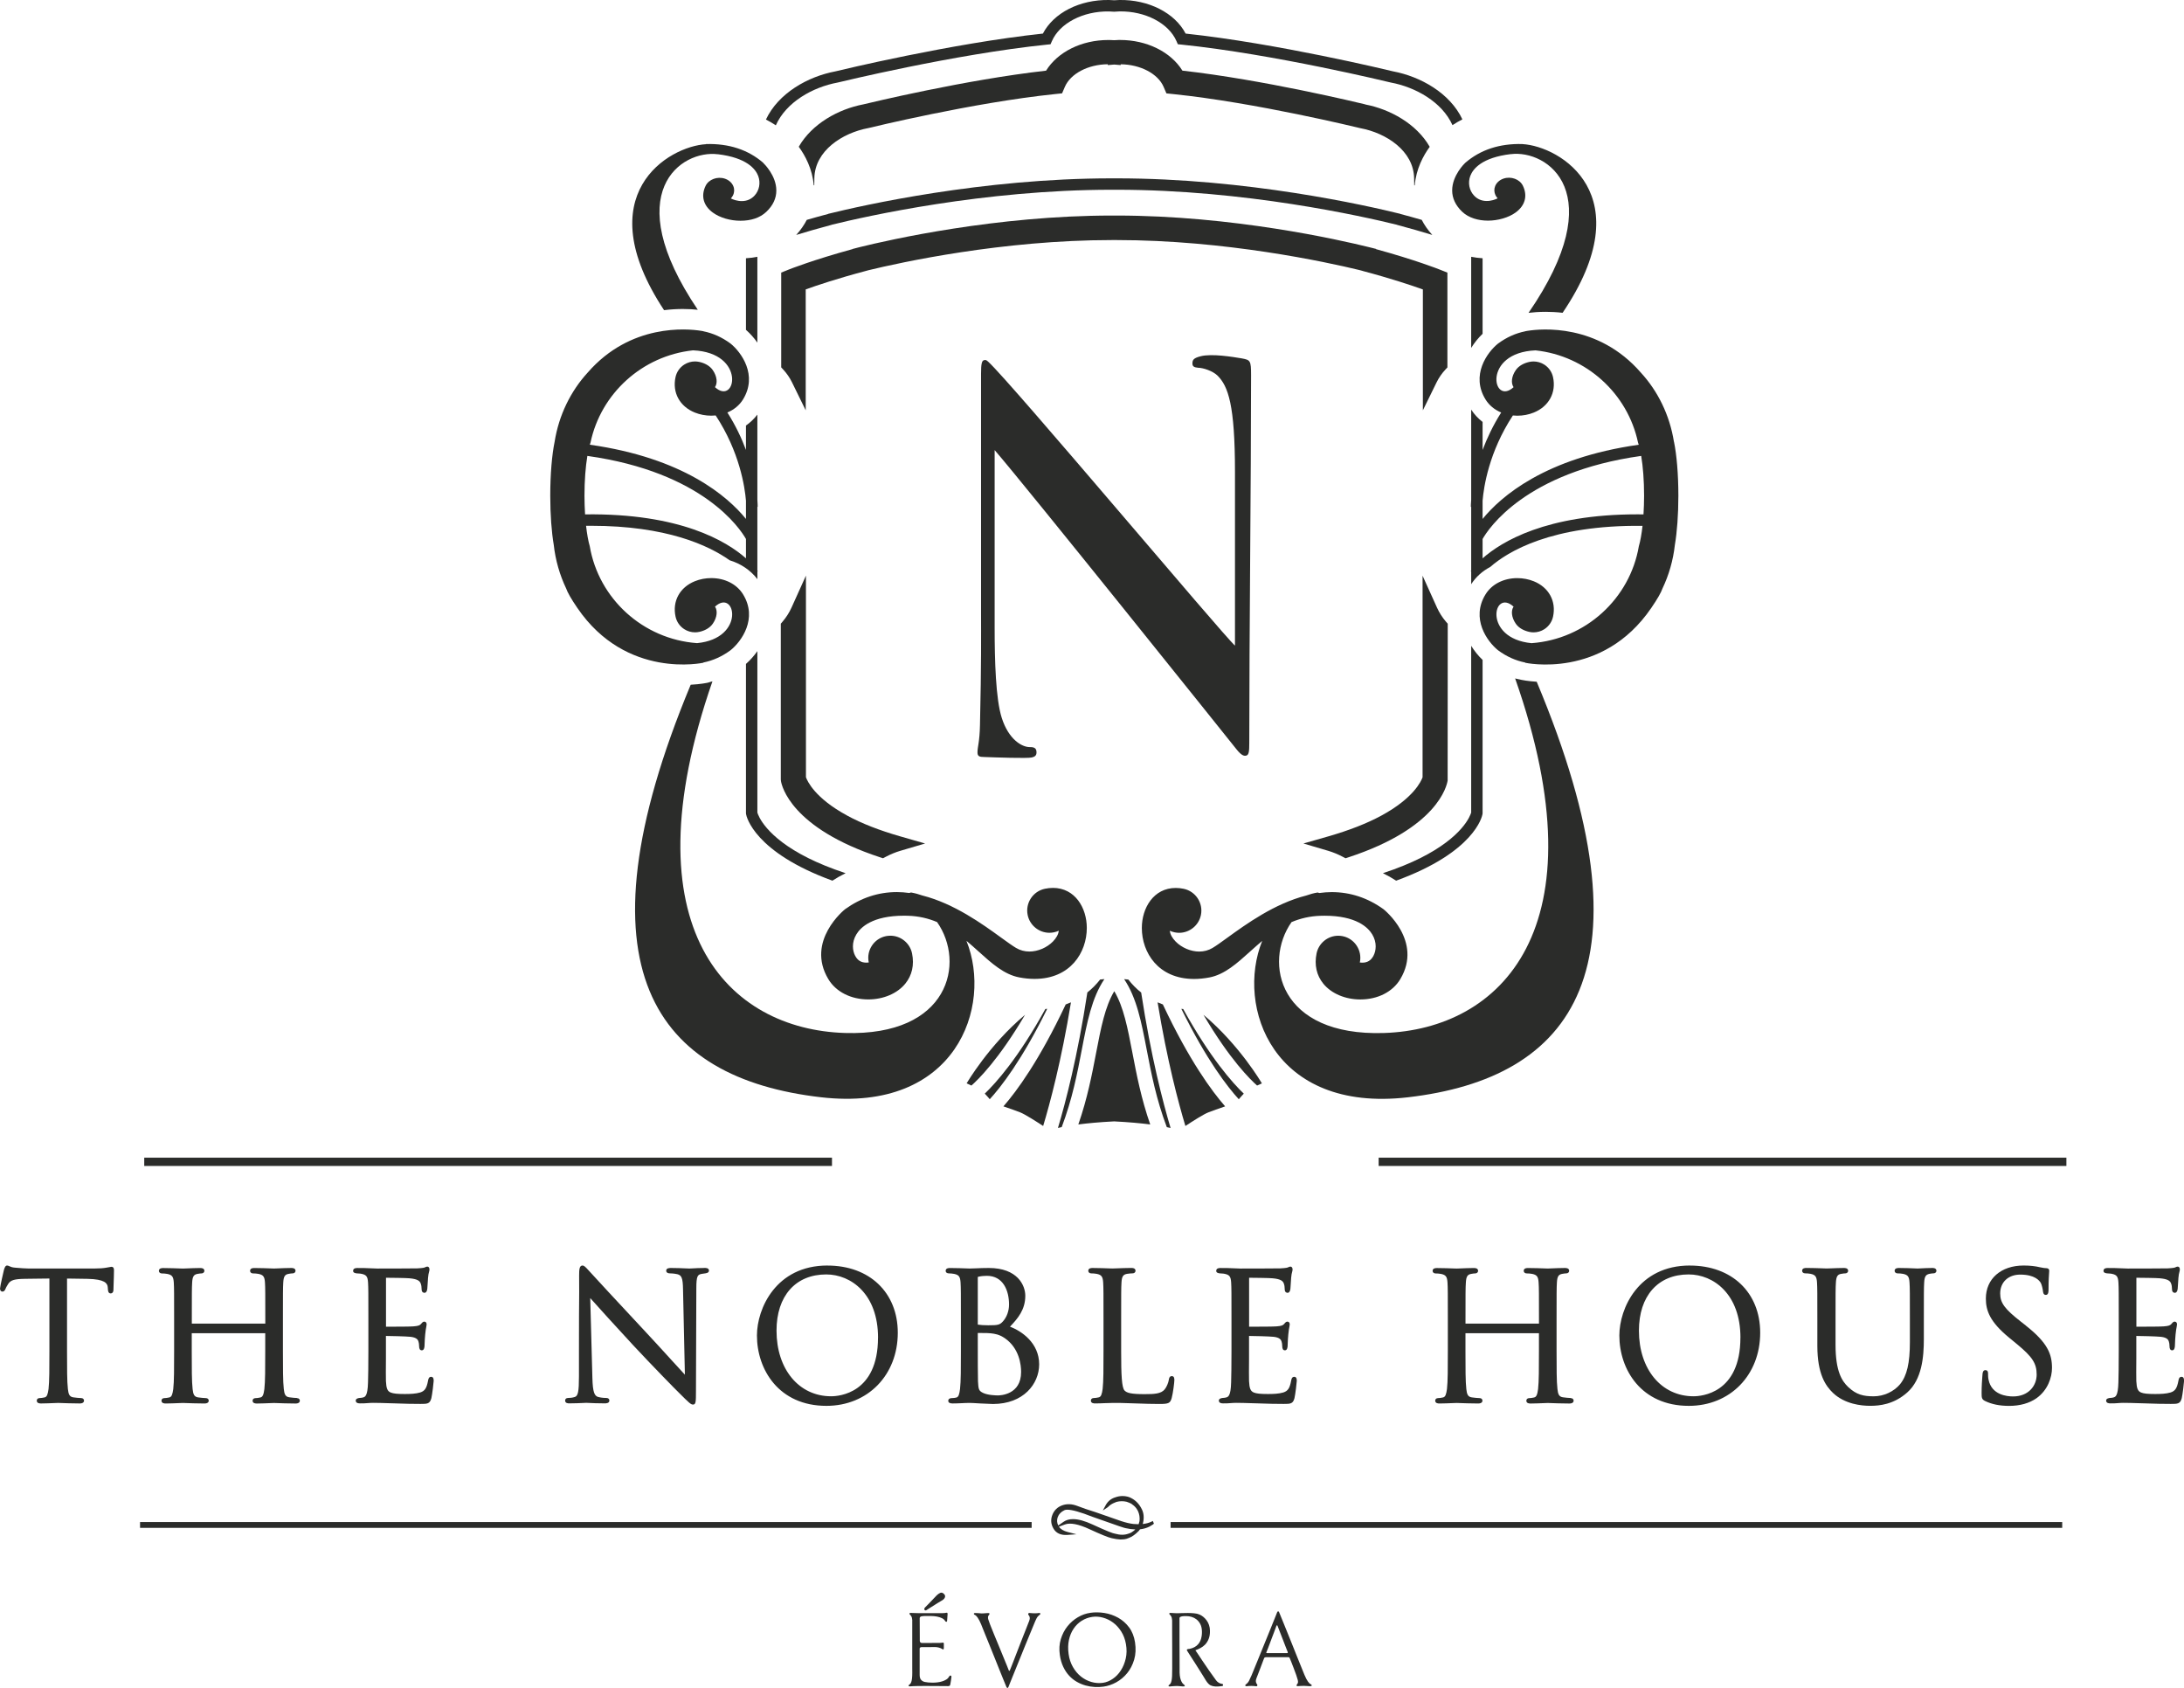 <?xml version="1.0" encoding="UTF-8"?>
<svg id="Camada_2" data-name="Camada 2" xmlns="http://www.w3.org/2000/svg" viewBox="0 0 656.84 507.57">
  <defs>
    <style>
      .cls-1 {
        fill: #2b2c2a;
        stroke-width: 0px;
      }
    </style>
  </defs>
  <g id="Layer_1" data-name="Layer 1">
    <g>
      <path class="cls-1" d="M346.7,457.39l-.45.22c-.72.35-1.59.58-2.6.68.03-.07.06-.14.09-.22.38-1.57.28-2.97-.3-4.15-.86-1.8-2.16-3.05-3.89-3.73-1.4-.45-2.84-.41-4.18.1l-.2.06c-1.17.43-2.06,1.21-2.66,2.33l-.83,1.55,1.46-.97.11-.09c.51-.56,1.23-1.02,2.16-1.37l.39-.16c1.01-.27,2.09-.26,3.05-.03,1.29.45,1.57.7,1.63.76l.09.08c.54.37.96.8,1.29,1.29l.36.61c.45.94.61,2,.49,3.07-.1.39-.19.7-.27.94-.48,0-1-.03-1.57-.08-1.04-.11-2.29-.41-3.7-.87l-7.67-2.67c-2.13-.66-3.97-1.29-5.49-1.88-1.61-.63-3.16-.69-4.56-.18-1.43.52-2.43,1.5-2.97,2.91-.54,1.41-.42,2.8.38,4.13.81,1.36,2.21,1.99,4.17,1.85l2.71-.19-2.63-.68c-1.26-.33-2.15-.86-2.64-1.6l1.81-.67c1.58-.59,4.08-.11,7.36,1.41,3.42,1.58,5.68,2.5,6.71,2.72.99.23,1.86.36,2.6.39h.03c.9-.01,1.47-.08,1.81-.2l.73-.27c.96-.36,1.92-1.04,2.97-2.11.13-.14.25-.3.36-.48,1.02-.11,1.96-.38,2.83-.81l1.07-.65.29-.24-.32-.79ZM318.27,458.74c-.41-.84-.46-1.67-.15-2.53.34-.91,1-1.59,2.03-2.08.19-.09.48-.14.84-.14,1.43,0,3.96.71,7.53,2.12,8.5,3.04,9.72,3.39,10.02,3.43,1.02.23,1.99.36,2.9.38-.12.12-.24.24-.37.35-.62.48-.96.66-1.14.73l-.56.2c-1.16.43-2.49.44-4.15-.03-.49-.07-2.04-.61-6.67-2.75-2.29-1.06-4.26-1.6-5.83-1.6-1.12,0-2.08.27-2.84.8l-1.6,1.11Z"/>
      <rect class="cls-1" x="43.38" y="348.13" width="206.84" height="2.49"/>
      <rect class="cls-1" x="414.63" y="348.13" width="206.84" height="2.49"/>
      <rect class="cls-1" x="42.12" y="457.7" width="268.15" height="1.75"/>
      <rect class="cls-1" x="352.06" y="457.7" width="268.15" height="1.75"/>
      <g>
        <path class="cls-1" d="M33.59,380.93c-.14,0-.3.03-.55.09-.24.05-.57.12-1.01.18-.91.17-2.14.26-3.66.26H8.61c-.64,0-2.65-.11-4.13-.26-.84-.06-1.33-.28-1.68-.44-.24-.11-.44-.2-.67-.2-.51,0-.73.65-.92,1.23l-.03.11s-1.17,4.94-1.17,5.59.38.91.7.91c.63,0,.85-.59.93-.8.16-.36.3-.7.85-1.55.74-1.11,1.86-1.44,5.02-1.49,1.31-.03,2.64-.04,3.96-.05,1.13-.01,2.27-.02,3.39-.04v21.84c0,4.94,0,9.2-.26,11.38-.22,1.56-.46,2.38-1.19,2.53-.56.13-1.12.2-1.49.2-.59,0-.86.39-.86.76,0,.86.97.86,1.28.86,1.13,0,3.11-.08,4.3-.13.46-.02.79-.03.86-.03.06,0,.28,0,.62.02,1.18.04,3.63.14,5.87.14,1.16,0,1.28-.6,1.28-.86,0-.36-.27-.76-.86-.76-.44,0-1.59-.1-2.31-.21-1.22-.16-1.51-.94-1.68-2.51-.26-2.19-.26-6.45-.26-11.38v-21.84c.94.02,1.88.03,2.82.04,1.12.01,2.25.03,3.37.05,5.12.11,5.94,1.32,6.05,2.46,0,.13.02.24.03.35,0,.07.02.14.02.26.04.52.09,1.31.86,1.31.13,0,.81-.05.81-1.12,0-.22.02-.87.05-1.67.05-1.35.11-3.14.11-4.13,0-.29,0-1.07-.7-1.07Z"/>
        <path class="cls-1" d="M89.34,420.4c-.44,0-1.59-.1-2.31-.21-1.22-.16-1.51-.94-1.68-2.51-.26-2.19-.26-6.45-.26-11.38v-9.27c0-8.2,0-9.68.1-11.36.1-1.78.47-2.39,1.58-2.6.65-.11.92-.15,1.25-.15.49,0,.86-.33.86-.76,0-.86-.97-.86-1.28-.86-1.13,0-3.11.08-4.3.13-.46.02-.79.03-.86.03-.06,0-.32,0-.69-.02-1.13-.04-3.48-.13-5.26-.13-.32,0-1.28,0-1.28.86,0,.43.37.76.86.76.45,0,1.31.05,1.7.15,1.42.3,1.81.84,1.92,2.6.1,1.67.1,3.15.1,11.36v.98h-22.1v-.98c0-8.2,0-9.68.1-11.36.1-1.78.47-2.39,1.58-2.6.64-.11.92-.15,1.24-.15.49,0,.86-.33.86-.76,0-.86-.97-.86-1.28-.86-1.13,0-3.11.08-4.3.13-.46.02-.79.03-.87.03-.06,0-.31,0-.69-.02-1.13-.04-3.48-.13-5.26-.13-.32,0-1.28,0-1.28.86,0,.43.37.76.86.76.45,0,1.31.05,1.7.15,1.42.3,1.81.84,1.92,2.6.1,1.67.1,3.15.1,11.36v9.27c0,4.94,0,9.19-.26,11.38-.22,1.56-.46,2.38-1.19,2.53-.56.13-1.11.2-1.49.2-.59,0-.86.39-.86.76,0,.86.97.86,1.28.86,1.13,0,3.11-.08,4.3-.13.46-.02.79-.03.86-.03.06,0,.28,0,.62.02,1.18.04,3.63.14,5.87.14,1.16,0,1.28-.6,1.28-.86,0-.36-.27-.76-.86-.76-.44,0-1.59-.1-2.31-.21-1.22-.16-1.51-.94-1.68-2.51-.26-2.19-.26-6.45-.26-11.38v-5.41h22.1v5.41c0,4.94,0,9.19-.26,11.38-.21,1.56-.46,2.38-1.19,2.53-.56.13-1.12.2-1.49.2-.59,0-.86.39-.86.76,0,.86.97.86,1.28.86,1.13,0,3.11-.08,4.3-.13.46-.02.79-.03.87-.03.06,0,.28,0,.61.02,1.18.04,3.63.14,5.87.14,1.16,0,1.28-.6,1.28-.86,0-.36-.27-.76-.86-.76Z"/>
        <path class="cls-1" d="M129.65,414.03c-.7,0-.83.72-.91,1.15-.43,2.29-.98,3.12-2.38,3.56-1.35.4-3.02.46-4.62.46-2.23,0-3.45-.13-4.21-.44-1.01-.4-1.35-1.21-1.46-3.46-.04-.78-.02-4.18,0-6.67,0-.98,0-1.82,0-2.32v-4.57c1.06,0,6.05.11,7.42.26,1.83.21,2.23.91,2.37,1.44.12.37.19.83.19,1.34,0,.85.27,1.28.81,1.28.69,0,.77-.86.81-1.2.02-.25.03-.56.04-.92.03-.71.06-1.58.17-2.66.1-1.07.23-1.81.33-2.3.06-.33.1-.56.1-.69,0-.82-.59-.86-.7-.86-.4,0-.64.29-.97.69-.4.47-.9.63-2.33.74-.87.08-4.78.1-8.22.1,0-.02,0-.05,0-.09v-14.54s0-.06,0-.09c1.04,0,6.23.06,7.05.16,2.49.22,3.16.82,3.42,1.66.15.39.24.99.24,1.59,0,1.01.6,1.12.86,1.12.27,0,.75-.17.86-1.3.07-.95.12-1.72.16-2.37l.05-.79c.06-.89.2-1.44.31-1.85.07-.27.12-.47.12-.66,0-.85-.5-.91-.65-.91-.26,0-.43.08-.78.26-.04.02-.42.18-2.25.27-1.19.05-11.61.05-12.03.05-3.33-.16-4.73-.16-5.97-.16-.32,0-1.28,0-1.28.86,0,.6.67.7,1.08.75.17.02.36.03.56.04.33.02.7.04.93.11,1.42.3,1.81.84,1.92,2.6.1,1.67.1,3.15.1,11.36v9.27c0,4.71-.05,7.41-.11,9.42-.11,4.19-.91,4.38-1.58,4.54-.23.07-.45.08-.76.11l-.4.04c-.78.13-.95.48-.95.75,0,.86.96.85,1.27.86.79.03,1.54-.03,2.28-.08.55-.04,1.09-.08,1.64-.08,1.4,0,2.97.05,4.49.1.71.02,1.42.04,2.09.06.54.01,1.07.03,1.61.05,1.51.05,3.22.11,6.09.11,2.05,0,2.81,0,3.27-1.71.26-1.09.7-4.73.7-5.21,0-.37,0-1.23-.76-1.23Z"/>
        <path class="cls-1" d="M211.81,381.3c-1.43,0-2.7.07-3.53.12-.43.02-.75.04-.95.04s-.59-.02-1.12-.04c-1.1-.05-2.76-.12-4.36-.12-.48,0-1.49,0-1.49.81,0,.3.15.81,1.18.81.31,0,1.15.03,2.16.25,1.25.32,1.67,1.03,1.72,4.59l.56,25.63c-.91-.98-2.26-2.45-3.85-4.2-2.37-2.6-5.26-5.78-8.01-8.72-8.17-8.75-15.98-17.19-16.77-18.09-.13-.13-.29-.31-.46-.5-.74-.82-1.22-1.32-1.7-1.32-.95,0-1.02,1.22-1.02,3.08.03,4.84.02,5.85,0,7.59-.02,1.91-.05,4.79-.05,14.8v7.8c0,4.64-.27,5.99-1.28,6.27-.65.22-1.49.29-2.02.29-.6,0-.86.38-.86.76,0,.86.9.86,1.28.86,1.65,0,3.24-.08,4.19-.12.42-.02.73-.04.87-.04.13,0,.39.01.76.03,1,.05,2.66.13,4.82.13.34,0,1.39,0,1.39-.86,0-.38-.27-.76-.86-.76-.14,0-1.41,0-2.51-.3-1.07-.32-1.63-1.29-1.74-5.7l-.65-24.04c2.39,2.67,7.64,8.5,12.96,14.23,5.65,6.07,13.22,13.8,13.77,14.29,3.02,3.02,3.54,3.5,4.16,3.5.88,0,.91-.73.91-4.18l.11-30.78c0-3.67.39-4.07,1.48-4.31l.16-.03c.52-.09.81-.13,1.2-.18.79-.11.96-.5.96-.8,0-.81-.94-.81-1.39-.81Z"/>
        <path class="cls-1" d="M248.85,380.56c-15.45,0-21.2,12.91-21.2,21.05,0,10.19,6.54,21.15,20.89,21.15,12.44,0,21.47-9.25,21.47-21.99,0-12.08-8.5-20.2-21.15-20.2ZM264.06,402.24c0,16.79-11.75,17.64-14.1,17.64-9.67,0-16.42-8.12-16.42-19.74,0-10.42,5.73-16.9,14.95-16.9,7.5,0,15.58,5.95,15.58,19.01Z"/>
        <path class="cls-1" d="M303.76,398.94c2.34-2.45,4.6-5.08,4.6-9.29,0-3.1-2.31-8.35-10.98-8.35-1.42,0-2.73.05-3.78.1-.77.03-1.43.06-1.96.06-.06,0-.31,0-.69-.02-1.13-.04-3.48-.13-5.26-.13-.32,0-1.28,0-1.28.86,0,.28.15.76,1.12.76.2,0,1.06.05,1.44.15,1.42.3,1.81.84,1.92,2.6.1,1.67.1,3.15.1,11.36v9.27c0,4.94,0,9.19-.26,11.38-.2,1.46-.39,2.43-1.14,2.58-.48.11-.8.15-1.17.15-1.07,0-1.23.51-1.23.81,0,.54.43.81,1.28.81.95,0,1.84-.04,2.72-.08.82-.04,1.63-.08,2.45-.08.18,0,1.65.05,3.2.16.71.02,1.46.06,2.11.09.75.04,1.38.07,1.7.07,9.11,0,13.88-6,13.88-11.93,0-6.38-5.23-9.99-8.76-11.31ZM296.8,383.66c4.92,0,6.67,4.46,6.67,8.62,0,1.9-.65,3.73-1.79,5.03-.99,1.13-1.58,1.22-4.47,1.22-1.28,0-2.34-.07-3.13-.2,0,0-.01-.04-.01-.15v-14.17s.05-.05.3-.1c.74-.19,1.77-.25,2.42-.25ZM294.08,400.84c2.7,0,3.62.06,3.95.11,1.21.15,2.46.31,4.15,1.45,4.44,3.06,4.92,8.14,4.92,10.18,0,6.85-6.27,7.04-6.99,7.04-.48,0-2.97-.04-4.45-.75-1.36-.66-1.39-1.15-1.53-3.53v-.21c-.06-.78-.06-7.4-.06-11.35v-2.93Z"/>
        <path class="cls-1" d="M352.45,413.81c-.78,0-.88.81-.91,1.06-.16,1.01-.68,2.22-1.27,2.95-1.1,1.32-3.1,1.42-6.04,1.42-4.14,0-5.31-.38-6.01-1.08-.87-.87-1.03-4.8-1.03-11.76v-9.38c0-8.2,0-9.68.1-11.36.1-1.8.48-2.39,1.69-2.6.59-.1,1.3-.15,1.67-.15.49,0,.86-.33.86-.76,0-.86-.97-.86-1.28-.86-1.13,0-3.37.08-4.72.13-.53.02-.9.03-.98.03-.06,0-.31,0-.69-.02-1.13-.04-3.48-.13-5.26-.13-.32,0-1.28,0-1.28.86,0,.43.37.76.86.76.45,0,1.31.05,1.7.15,1.42.3,1.81.84,1.92,2.6.1,1.67.1,3.15.1,11.36v9.27c0,4.94,0,9.19-.26,11.38-.22,1.56-.46,2.38-1.19,2.53-.56.13-1.11.2-1.49.2-.59,0-.86.39-.86.76,0,.86.97.86,1.28.86,1.03,0,1.95-.04,2.83-.08,3.49-.17,6.72-.01,9.8.09,2.29.08,4.44.15,6.65.15,2.82,0,3.28-.21,3.74-1.75.43-1.58.81-4.8.81-5.39,0-.43,0-1.23-.76-1.23Z"/>
        <path class="cls-1" d="M389.23,414.03c-.7,0-.83.72-.91,1.15-.43,2.29-.98,3.12-2.38,3.56-1.35.4-3.02.46-4.62.46-2.23,0-3.45-.13-4.21-.44-1.01-.41-1.35-1.21-1.46-3.46-.04-.78-.02-4.18,0-6.67,0-.98,0-1.82,0-2.32v-4.57c1.06,0,6.05.11,7.42.26,1.83.21,2.23.91,2.37,1.44.12.37.19.83.19,1.34,0,.85.27,1.28.81,1.28.69,0,.77-.86.81-1.2.02-.25.03-.56.04-.92.03-.71.06-1.58.17-2.66.1-1.07.23-1.81.33-2.3.06-.33.1-.56.1-.69,0-.82-.59-.86-.7-.86-.4,0-.64.29-.97.69-.4.47-.9.63-2.33.74-.87.08-4.78.1-8.22.1,0-.02,0-.05,0-.09v-14.54s0-.06,0-.09c1.04,0,6.23.06,7.05.16,2.49.22,3.16.82,3.42,1.66.15.39.24.99.24,1.59,0,1.01.6,1.12.86,1.12.27,0,.75-.17.86-1.3.07-.95.12-1.72.16-2.37l.05-.79c.06-.89.2-1.45.31-1.85.07-.27.12-.47.12-.66,0-.85-.5-.91-.65-.91-.26,0-.43.08-.78.26-.04.02-.42.18-2.25.27-1.19.05-11.61.05-12.03.05-3.33-.16-4.73-.16-5.97-.16-.32,0-1.28,0-1.28.86,0,.6.67.7,1.08.75.17.02.36.03.56.04.33.02.7.04.93.11,1.42.3,1.81.84,1.92,2.6.1,1.67.1,3.15.1,11.36v9.27c0,4.71-.05,7.41-.11,9.42-.11,4.19-.91,4.38-1.58,4.54-.23.07-.45.08-.76.11l-.4.04c-.78.13-.95.48-.95.75,0,.86.96.85,1.27.86.79.03,1.54-.03,2.28-.08.55-.04,1.09-.08,1.64-.08,1.4,0,2.97.05,4.49.1.71.02,1.42.04,2.09.06.54.01,1.06.03,1.61.05,1.51.05,3.22.11,6.09.11,2.05,0,2.81,0,3.27-1.71.26-1.09.7-4.73.7-5.21,0-.37,0-1.23-.76-1.23Z"/>
        <path class="cls-1" d="M472.39,420.4c-.44,0-1.59-.1-2.31-.21-1.22-.16-1.51-.94-1.68-2.51-.26-2.19-.26-6.45-.26-11.38v-9.27c0-8.2,0-9.68.1-11.36.1-1.78.47-2.39,1.58-2.6.65-.11.92-.15,1.25-.15.49,0,.86-.33.86-.76,0-.86-.97-.86-1.28-.86-1.13,0-3.11.08-4.3.13-.46.02-.79.03-.86.03-.06,0-.32,0-.69-.02-1.13-.04-3.48-.13-5.26-.13-.32,0-1.28,0-1.28.86,0,.43.37.76.86.76.45,0,1.31.05,1.7.15,1.42.3,1.81.84,1.92,2.6.11,1.67.11,3.15.11,11.36v.98h-22.1v-.98c0-8.2,0-9.68.11-11.36.1-1.78.47-2.39,1.58-2.6.64-.11.92-.15,1.24-.15.49,0,.86-.33.86-.76,0-.86-.97-.86-1.28-.86-1.13,0-3.11.08-4.3.13-.46.02-.79.03-.87.03-.06,0-.31,0-.69-.02-1.13-.04-3.48-.13-5.26-.13-.32,0-1.28,0-1.28.86,0,.43.37.76.86.76.45,0,1.31.05,1.7.15,1.42.3,1.81.84,1.92,2.6.1,1.67.1,3.15.1,11.36v9.27c0,4.94,0,9.19-.26,11.38-.22,1.56-.46,2.38-1.19,2.53-.56.13-1.11.2-1.49.2-.59,0-.86.39-.86.76,0,.86.97.86,1.28.86,1.13,0,3.11-.08,4.3-.13.46-.02.79-.03.86-.03.06,0,.28,0,.62.02,1.18.04,3.63.14,5.87.14,1.16,0,1.28-.6,1.28-.86,0-.36-.27-.76-.86-.76-.44,0-1.59-.1-2.31-.21-1.22-.16-1.51-.94-1.68-2.51-.26-2.19-.26-6.45-.26-11.38v-5.41h22.1v5.41c0,4.94,0,9.19-.26,11.38-.21,1.56-.46,2.38-1.19,2.53-.56.13-1.11.2-1.48.2-.59,0-.86.39-.86.76,0,.86.97.86,1.28.86,1.13,0,3.11-.08,4.3-.13.46-.02.79-.03.87-.03.06,0,.28,0,.62.02,1.18.04,3.63.14,5.87.14,1.16,0,1.28-.6,1.28-.86,0-.36-.27-.76-.86-.76Z"/>
        <path class="cls-1" d="M508.22,380.56c-15.45,0-21.2,12.91-21.2,21.05,0,10.19,6.54,21.15,20.89,21.15,12.44,0,21.47-9.25,21.47-21.99,0-12.08-8.5-20.2-21.15-20.2ZM523.43,402.24c0,16.79-11.75,17.64-14.1,17.64-9.67,0-16.42-8.12-16.42-19.74,0-10.42,5.73-16.9,14.95-16.9,7.5,0,15.58,5.95,15.58,19.01Z"/>
        <path class="cls-1" d="M581.1,381.3c-1.08,0-2.55.07-3.52.12-.45.02-.79.04-.91.04-.08,0-.35-.01-.73-.03-1.09-.05-3.11-.13-4.85-.13-.32,0-1.28,0-1.28.86,0,.43.37.76.86.76.45,0,1.31.05,1.7.15,1.42.3,1.81.84,1.92,2.6.11,1.67.11,3.15.11,11.36v6.59c0,6.28-.88,10.06-2.95,12.63-1.88,2.24-4.92,3.64-7.94,3.64s-5.18-.45-7.65-2.78c-1.89-1.8-3.82-4.71-3.82-12.7v-7.38c0-8.2,0-9.68.11-11.36.1-1.8.49-2.43,1.58-2.6.64-.11.92-.15,1.24-.15.49,0,.86-.33.86-.76,0-.86-.97-.86-1.28-.86-1.03,0-2.69.06-3.91.11-.64.03-1.14.04-1.31.04-.14,0-.55-.01-1.1-.04-1.24-.04-3.31-.12-4.96-.12-.32,0-1.28,0-1.28.86,0,.43.37.76.86.76.45,0,1.31.05,1.7.15,1.42.3,1.81.84,1.92,2.6.1,1.67.1,3.15.1,11.36v7.69c0,8.55,2.52,12.07,4.72,14.18,3.56,3.36,8.52,3.86,11.16,3.86,2.85,0,7.1-.42,11.15-4.01,4.43-3.93,5-10.66,5-16.08v-5.64c0-8.2,0-9.68.1-11.36.1-1.76.46-2.35,1.58-2.6.64-.11.92-.15,1.24-.15.49,0,.86-.33.86-.76,0-.86-.97-.86-1.28-.86Z"/>
        <path class="cls-1" d="M609.3,398.63l-1.48-1.16c-4.92-3.84-6.26-5.67-6.26-8.51,0-3.39,2.43-5.67,6.04-5.67,4.34,0,5.78,1.79,6.2,2.56.27.5.58,1.87.63,2.48.05.37.13,1.07.86,1.07.81,0,.81-1.08.81-1.65,0-2.8.13-4.47.18-5.18.02-.21.03-.35.03-.41,0-.54-.33-.81-.97-.81-.36,0-.74-.04-1.74-.25-1.54-.37-3.13-.54-5-.54-6.79,0-11.35,3.99-11.35,9.93,0,3.62,1.19,7,7.01,11.78l2.37,1.95c4.63,3.82,5.9,5.79,5.9,9.14s-2.44,6.57-7.1,6.57c-1.91,0-6.45-.49-7.37-5.03-.15-.69-.15-1.4-.15-1.86,0-.28,0-1.02-.81-1.02-.75,0-.83.87-.86,1.26l-.05.63c-.08,1.06-.22,2.85-.22,4.99,0,1.43.05,1.9,1.04,2.4,2.03.99,4.4,1.47,7.25,1.47,3.22,0,6.06-.79,8.21-2.3,3.44-2.44,4.67-6.31,4.67-9.11,0-4.14-1.29-7.55-7.86-12.73Z"/>
        <path class="cls-1" d="M656.08,414.03c-.7,0-.83.72-.91,1.15-.43,2.29-.98,3.12-2.38,3.56-1.35.4-3.02.46-4.62.46-2.23,0-3.45-.13-4.21-.44-1.01-.41-1.35-1.21-1.46-3.46-.04-.78-.02-4.18,0-6.67,0-.98,0-1.82,0-2.32v-4.57c1.06,0,6.05.11,7.42.26,1.83.21,2.23.91,2.37,1.44.12.37.19.83.19,1.34,0,.85.27,1.28.81,1.28.69,0,.77-.86.81-1.2.02-.25.03-.56.04-.92.03-.71.06-1.58.17-2.66.1-1.07.23-1.81.33-2.3.06-.33.1-.56.1-.69,0-.82-.59-.86-.7-.86-.4,0-.64.29-.97.69-.4.47-.9.63-2.33.74-.87.08-4.78.1-8.22.1,0-.02,0-.05,0-.09v-14.54s0-.06,0-.09c1.04,0,6.23.06,7.05.16,2.49.22,3.16.82,3.42,1.66.15.39.24.99.24,1.59,0,1.01.6,1.12.86,1.12.27,0,.75-.17.86-1.3.07-.95.12-1.72.16-2.37l.05-.79c.06-.89.2-1.45.31-1.85.07-.27.12-.47.12-.66,0-.85-.5-.91-.65-.91-.26,0-.43.08-.78.26-.04.02-.42.18-2.25.27-1.19.05-11.61.05-12.03.05-3.33-.16-4.73-.16-5.97-.16-.32,0-1.28,0-1.28.86,0,.6.67.7,1.08.75.17.02.36.03.56.04.33.02.7.04.93.11,1.42.3,1.81.84,1.92,2.6.1,1.67.1,3.15.1,11.36v9.27c0,4.71-.05,7.41-.11,9.42-.11,4.19-.91,4.38-1.58,4.54-.23.07-.45.08-.76.11l-.4.04c-.78.13-.95.48-.95.75,0,.86.98.85,1.27.86.79.03,1.54-.03,2.28-.08.55-.04,1.09-.08,1.64-.08,1.4,0,2.97.05,4.49.1.71.02,1.42.04,2.09.06.54.01,1.06.03,1.61.05,1.51.05,3.22.11,6.09.11,2.05,0,2.81,0,3.27-1.71.26-1.09.7-4.73.7-5.21,0-.37,0-1.23-.76-1.23Z"/>
      </g>
      <g>
        <path class="cls-1" d="M274.37,487.26c-.04-.56-.14-.96-.29-1.21-.16-.24-.29-.41-.41-.51-.14-.12-.18-.23-.14-.35.04-.12.13-.17.29-.17.27,0,.64.01,1.1.04.47.03.95.04,1.45.04h7.02c.31,0,.55-.01.73-.04s.25-.04.23-.04c.15-.04.3-.05.44-.04.13,0,.2.13.2.36l-.15,2.06c0,.19-.07.29-.22.29s-.26-.06-.33-.17c-.23-.41-.58-.72-1.03-.93-.46-.21-.95-.37-1.5-.47-.54-.1-1.09-.15-1.65-.16-.56,0-1.07-.01-1.54-.01-.62,0-1.09.03-1.42.1-.33.07-.51.25-.55.54,0,1.74,0,3.09.02,4.04,0,.95.01,1.64.01,2.07v.75c0,.07,0,.11.03.13-.02.06.02.16.13.29.11.13.28.2.54.2h1c.51,0,1.06,0,1.64-.01.58,0,1.13-.01,1.64-.01h1c.15-.02.28-.03.38-.03s.21-.01.35-.03c.35-.1.52,0,.52.26v1.31c0,.25-.05.4-.16.44-.11.04-.24-.01-.39-.15-.21-.15-.54-.29-.99-.41-.45-.12-.86-.17-1.25-.15-.27,0-.6,0-.97.01-.38.01-.76.01-1.15.01h-1.86c-.21.04-.35.1-.41.19-.06.09-.09.18-.09.28v7.89c0,.68.15,1.18.45,1.5.3.32.67.53,1.12.62.27.06.61.11,1.02.15.41.04.84.06,1.31.06s.95-.03,1.45-.09c.5-.06.97-.15,1.39-.29.45-.13.86-.31,1.23-.54.38-.22.67-.52.89-.89.1-.23.24-.34.44-.32.19.02.28.16.26.41-.04.27-.09.63-.14,1.07-.06.45-.13.83-.2,1.16-.04.23-.12.38-.23.44-.12.06-.28.09-.49.09-.08,0-.35,0-.83-.01-.48,0-1.02-.01-1.64-.01s-1.25,0-1.89-.01-1.17-.01-1.6-.01h-1.38c-.55,0-1.1,0-1.64.01-.54,0-1.03.02-1.47.04s-.73.04-.89.06c-.27.02-.43-.03-.48-.14-.05-.12.02-.24.22-.38.16-.1.29-.24.41-.42.12-.18.21-.45.29-.81.08-.36.13-.83.16-1.42.03-.59.03-1.32.01-2.19v-14.48ZM283.11,481.39c-.37.21-.71.42-1.03.62-.32.2-.63.4-.94.59-.5.33-1,.64-1.48.93-.48.29-.8.49-.96.61-.12.1-.24.14-.36.13-.13-.01-.22-.06-.28-.15-.06-.09-.08-.2-.07-.33,0-.13.08-.27.22-.41.19-.19.48-.48.86-.87s.76-.78,1.15-1.19c.23-.25.47-.5.71-.75.24-.25.49-.51.74-.78.35-.35.71-.61,1.09-.78.38-.17.76-.07,1.15.32.33.33.42.68.26,1.06-.16.38-.5.71-1.05,1Z"/>
        <path class="cls-1" d="M303.77,502.15s.12-.27.29-.71c.17-.43.4-1,.67-1.7s.57-1.48.9-2.34c.33-.86.67-1.74,1.02-2.64s.69-1.78,1.03-2.64c.34-.86.64-1.64.92-2.32.27-.69.49-1.24.65-1.67.16-.42.26-.66.28-.7.15-.39.21-.73.16-1.03-.05-.3-.15-.53-.3-.68-.16-.13-.2-.29-.15-.45.06-.16.2-.24.44-.22.25.02.5.04.74.06.24.02.48.03.71.03.29,0,.53,0,.71-.02.18,0,.39-.03.62-.07.21-.04.35.01.41.15.06.13,0,.27-.2.41-.39.27-.7.63-.93,1.07s-.48,1.01-.75,1.68c-.08.17-.24.57-.49,1.19-.25.62-.57,1.38-.94,2.28-.38.9-.79,1.9-1.23,2.99s-.9,2.21-1.35,3.34-.9,2.23-1.34,3.3c-.44,1.06-.82,2.02-1.16,2.86-.34.84-.61,1.53-.83,2.06-.21.53-.33.83-.35.89-.08.21-.17.32-.28.32s-.21-.08-.31-.23c-.02-.04-.14-.33-.36-.87s-.51-1.24-.86-2.1c-.35-.86-.74-1.84-1.18-2.93-.44-1.09-.89-2.21-1.35-3.37-.46-1.15-.92-2.28-1.36-3.38-.45-1.1-.85-2.1-1.22-3-.37-.9-.67-1.64-.9-2.23-.23-.59-.37-.93-.41-1.03-.37-.87-.71-1.53-1.03-1.99-.32-.45-.59-.72-.8-.8-.21-.08-.33-.19-.36-.33-.03-.14.09-.24.36-.27.19-.02.48,0,.87.03.39.04.76.07,1.1.09.15,0,.33,0,.52-.02.19,0,.39-.02.59-.04.2-.02.39-.03.55-.04.16,0,.28-.01.33-.01.25-.02.38.05.39.2,0,.15-.07.32-.25.49-.12.11-.18.29-.2.52-.02.23,0,.47.09.73.06.21.24.73.55,1.54.31.81.69,1.77,1.15,2.86.45,1.09.93,2.25,1.44,3.48.5,1.23.97,2.38,1.41,3.44.44,1.06.8,1.96,1.1,2.68s.46,1.14.48,1.23c.06.17.13.25.2.22s.15-.12.2-.28Z"/>
        <path class="cls-1" d="M327.95,484.99c1.35-.19,2.76-.17,4.22.06s2.83.71,4.11,1.42c1.28.72,2.38,1.68,3.29,2.9.92,1.22,1.51,2.72,1.79,4.5.29,1.92.2,3.65-.26,5.21-.46,1.56-1.16,2.91-2.09,4.05-.93,1.14-2.03,2.06-3.29,2.76-1.27.7-2.56,1.13-3.87,1.31-.83.12-1.71.15-2.63.1-.92-.05-1.83-.2-2.73-.45s-1.78-.62-2.63-1.1c-.85-.48-1.62-1.1-2.31-1.84-.69-.74-1.28-1.63-1.77-2.66-.49-1.03-.84-2.21-1.03-3.57-.25-1.7-.16-3.29.29-4.76.45-1.47,1.11-2.76,2-3.87.89-1.11,1.94-2.02,3.15-2.73,1.21-.71,2.46-1.15,3.76-1.32ZM321.39,497.39c.19,1.43.62,2.72,1.28,3.88s1.46,2.11,2.41,2.87,2,1.32,3.16,1.65c1.16.34,2.33.42,3.51.25,1.01-.15,1.98-.55,2.93-1.2.95-.65,1.76-1.49,2.42-2.53.67-1.03,1.16-2.23,1.47-3.57.31-1.35.33-2.79.06-4.34-.25-1.43-.73-2.7-1.42-3.79-.7-1.09-1.51-1.99-2.45-2.68-.94-.7-1.96-1.19-3.05-1.49-1.09-.3-2.16-.37-3.21-.22-1.16.17-2.22.57-3.18,1.17-.96.61-1.77,1.4-2.42,2.37-.66.97-1.13,2.09-1.41,3.38-.28,1.29-.32,2.7-.1,4.25Z"/>
        <path class="cls-1" d="M355.82,507.14c-.08,0-.19-.01-.35-.03-.16-.02-.32-.03-.49-.04-.17,0-.34-.02-.51-.04-.17-.02-.31-.03-.42-.03-.08,0-.21,0-.39.01s-.38.02-.58.03-.41.02-.61.04-.38.04-.54.06c-.27.04-.43,0-.48-.13-.05-.13.02-.26.22-.39.15-.1.29-.23.39-.41.11-.17.2-.44.28-.8.08-.36.13-.82.16-1.39.03-.57.04-1.3.04-2.19v-5.21c0-1.03,0-2.09-.01-3.15,0-1.06-.01-2.04-.01-2.92v-3.29c-.04-.56-.14-.96-.29-1.21-.15-.24-.29-.41-.41-.51-.14-.12-.18-.23-.15-.35s.14-.17.29-.17c.27,0,.63.02,1.09.06.45.04.95.05,1.49.03.17,0,.52,0,1.03-.03.51-.02,1.08-.03,1.71-.03s1.25.03,1.87.09c.62.06,1.13.17,1.54.35.39.15.77.38,1.15.68.38.3.72.66,1.03,1.07.31.42.56.89.74,1.42.18.53.28,1.11.28,1.73.02.95-.11,1.76-.38,2.44-.27.68-.64,1.26-1.1,1.74-.39.39-.83.72-1.32.99-.49.27-1.02.5-1.58.7.04.02.25.33.64.93.39.6.88,1.35,1.48,2.23.6.89,1.26,1.85,1.97,2.89.72,1.04,1.41,2.01,2.09,2.92.23.33.51.59.83.78.32.19.64.31.97.35.21,0,.33.1.35.31.02.2-.09.33-.32.36-.27.04-.57.07-.89.1-.32.03-.71.03-1.18.01-.47-.02-.92-.13-1.36-.33s-.92-.69-1.42-1.47c-.16-.27-.4-.68-.74-1.22-.34-.54-.71-1.14-1.12-1.79-.41-.65-.83-1.32-1.28-2.02-.45-.7-.85-1.33-1.22-1.9-.37-.57-.67-1.04-.91-1.42-.24-.38-.37-.58-.39-.62-.06-.1-.08-.19-.06-.28.02-.09.12-.15.29-.19.1-.02.18-.03.25-.04.07,0,.14-.01.22-.01,1.14-.23,2.01-.7,2.61-1.39.42-.48.73-1.05.91-1.71.18-.66.27-1.37.25-2.15-.02-.87-.18-1.6-.48-2.19s-.7-1.08-1.2-1.47c-.43-.33-.91-.57-1.45-.73-.54-.16-1.09-.23-1.65-.23-.21,0-.43,0-.65.01-.22.01-.43.03-.61.07s-.34.1-.48.17-.21.19-.23.35v7.02c0,1.94,0,3.54.02,4.82,0,1.28.01,2.28.01,3v1.58c.02.58.08,1.08.17,1.5.1.42.21.77.35,1.06.13.29.28.52.42.68.15.16.28.29.39.36.19.13.27.27.22.39s-.21.17-.48.13Z"/>
        <path class="cls-1" d="M380.61,498.37c-.08,0-.14.01-.17.03-.12.02-.2.11-.26.26-.02.06-.09.25-.22.57s-.27.7-.43,1.13c-.17.44-.34.9-.52,1.38-.18.48-.36.94-.52,1.36-.17.43-.31.79-.42,1.09s-.18.47-.2.51c-.16.39-.21.73-.16,1.03.05.3.15.53.3.68.14.13.18.29.13.46-.05.17-.19.24-.42.2-.48-.06-.95-.09-1.39-.09-.54,0-1.01.03-1.39.09-.21.02-.35-.04-.41-.17-.06-.13,0-.27.2-.41.39-.27.69-.62.92-1.06.22-.43.48-.99.77-1.67.08-.17.24-.57.49-1.19s.56-1.38.93-2.28c.37-.9.77-1.9,1.22-2.99.45-1.09.9-2.21,1.36-3.34.46-1.13.91-2.23,1.34-3.29.42-1.06.81-2.02,1.15-2.86.34-.84.61-1.53.83-2.06.21-.53.33-.83.35-.89.1-.21.2-.32.3-.32s.2.08.28.23c.02.04.14.33.36.87.22.54.51,1.24.86,2.1.35.86.74,1.84,1.19,2.93s.9,2.22,1.36,3.37.92,2.28,1.36,3.4c.45,1.11.85,2.11,1.21,3,.36.89.66,1.63.9,2.22.24.59.38.93.42,1.03.37.87.71,1.53,1.03,1.97.32.45.59.71.8.78.21.1.33.22.35.36.02.15-.11.23-.38.25-.19.02-.46.01-.8-.03-.34-.04-.73-.06-1.18-.06-.29,0-.63,0-1.02.03s-.66.04-.81.06c-.25.02-.38-.05-.38-.2s.08-.32.23-.49c.23-.21.27-.62.12-1.22-.08-.33-.23-.82-.46-1.47-.23-.65-.48-1.31-.74-2-.26-.69-.5-1.32-.73-1.89-.22-.57-.37-.93-.45-1.09-.06-.1-.1-.18-.13-.25-.03-.07-.15-.1-.36-.1h-6.79ZM387.03,497.12c.17,0,.27-.03.28-.1,0-.07,0-.16-.04-.28-.02-.04-.1-.24-.25-.61-.15-.37-.32-.83-.54-1.38s-.44-1.14-.68-1.77-.47-1.23-.7-1.8-.41-1.06-.57-1.47c-.16-.41-.25-.66-.29-.75-.06-.17-.13-.25-.2-.22s-.14.12-.2.28c-.02.06-.1.27-.23.64-.14.37-.3.81-.49,1.32-.19.51-.41,1.07-.64,1.68-.23.61-.45,1.19-.65,1.74-.2.55-.39,1.03-.55,1.44s-.28.68-.33.81c-.06.15-.1.27-.12.35-.02.08.07.11.26.11h5.95Z"/>
      </g>
      <g>
        <path class="cls-1" d="M254.77,245.24c-9.7-5.25-11.97-10.36-12.38-11.52v-60.62l-4.32,9.57c-.69,1.53-1.62,2.99-2.69,4.24l-.55.64v46.88s.05.47.05.47c.23,1.42,3.01,14.1,29.77,22.89l.92.3.85-.45c1.42-.75,2.89-1.36,4.36-1.79l7.45-2.2-7.47-2.14c-6.25-1.79-11.63-3.89-15.99-6.26Z"/>
        <path class="cls-1" d="M409.78,81.47c8.67,2.3,14.94,4.42,18.15,5.57v36.35l4.12-8.4c.68-1.39,1.61-2.74,2.68-3.88l.58-.62v-28.51l-2.32-.92c-.3-.12-7.23-2.87-19.16-6.14l.02-.07-2.09-.52c-9.01-2.23-41.12-9.51-75.97-9.51h-.65s-.67,0-.67,0c-34.86,0-66.97,7.28-75.97,9.51l-2.09.54v.04c-11.9,3.26-18.84,6.01-19.14,6.13l-2.32.93v28.51l.58.62c1.07,1.15,1.99,2.49,2.67,3.88l4.12,8.41v-36.36c3.21-1.16,9.49-3.28,18.15-5.57l.68-.19c9.68-2.35,40.28-9.08,73.32-9.08h.53s.79,0,.79,0c32.7,0,63.02,6.59,73.02,9.01l.98.26Z"/>
        <path class="cls-1" d="M434.85,186.92c-1.07-1.24-2-2.71-2.69-4.24l-4.32-9.56v60.61c-.4,1.15-2.67,6.26-12.37,11.52-4.37,2.37-9.75,4.47-15.99,6.26l-7.47,2.14,7.45,2.2c1.47.44,2.94,1.04,4.36,1.79l.85.45.92-.3c26.76-8.78,29.54-21.47,29.79-23.07l.03-47.16-.55-.63Z"/>
      </g>
      <path class="cls-1" d="M308.28,305.17c-10.87,9.09-17.56,20.61-17.56,20.61,0,0,.63.28,1.44.66,1.97-1.73,8.2-7.8,16.12-21.27Z"/>
      <path class="cls-1" d="M361.95,305.17c10.87,9.09,17.56,20.61,17.56,20.61,0,0-.63.28-1.44.66-1.97-1.73-8.2-7.8-16.12-21.27Z"/>
      <path class="cls-1" d="M345.93,338.14c-2.72-7.81-4.11-15.04-5.36-21.57-1.45-7.56-2.65-13.76-5.42-18.46h-.06c-2.77,4.7-3.97,10.9-5.42,18.46-1.25,6.53-2.64,13.75-5.36,21.57,2.78-.36,6.31-.7,10.69-.92h.15c4.43.22,7.99.56,10.79.92Z"/>
      <path class="cls-1" d="M371.42,141.91c0-20.17-2.04-25.78-5.27-28.98-1.4-1.37-4.3-2.34-5.81-2.34-1.08-.11-1.72-.32-1.72-1.28,0-1.15.43-1.65,2.47-2.18,3.33-.86,9.68.19,12.37.64,2.58.49,2.8.62,2.8,5.04,0,32.07-.54,77.11-.54,110.71,0,2.3-.11,3.48-.86,3.68-.54.14-1.29.26-3.01-1.91-1.95-2.46-63.81-79.71-72.71-89.94v53.46c0,9.79.32,21.43,2.15,27.1,2.04,6.39,6.02,8.81,8.5,8.75,1.61-.03,1.94.65,1.94,1.61s-.54,1.29-1.4,1.51c-1.29.33-11.08-.02-14.31-.14-1.51,0-2.04-.24-2.04-1.39,0-1.73.65-3.05.75-8.26.43-18.36.32-27.55.32-33.5v-72.11c0-2.88.22-3.9.86-4.06.43-.11.64-.16,1.29.44,7.09,6.5,70.83,82.49,74.22,85.38v-52.24Z"/>
      <path class="cls-1" d="M418.97,21.46c-1.46-.36-34.93-8.43-62.39-11.36C353.33,3.88,345.45-.14,336.68,0c-.5,0-1.02.04-1.57.08-.54-.04-1.06-.07-1.57-.08-8.83-.14-16.65,3.87-19.89,10.1-27.47,2.93-60.93,11-62.39,11.36-8.32,1.56-17.18,6.57-20.9,14.48,1.02.53,2.01,1.11,2.97,1.75,3.12-7.01,11.11-11.48,18.6-12.87l.09-.02c.35-.08,35.05-8.53,62.93-11.39l1-.1.4-.92c2.34-5.4,9.35-9.06,17.13-8.95.51,0,1.04.04,1.61.08h0s0,0,0,0c0,0,0,0,0,0h0c.57-.05,1.1-.08,1.61-.09,7.74-.12,14.79,3.55,17.13,8.95l.4.92,1,.1c27.88,2.86,62.59,11.31,62.93,11.39l.09.02c7.47,1.39,15.44,5.84,18.58,12.82.96-.63,1.96-1.21,2.98-1.74-3.73-7.89-12.57-12.88-20.88-14.44Z"/>
      <path class="cls-1" d="M421.13,64.33v-.03c-10.16-2.52-46.17-10.67-85.27-10.67-.25,0-.5,0-.75,0-.25,0-.5,0-.75,0-39.09,0-75.11,8.16-85.27,10.67v.03c-2.31.61-4.45,1.21-6.45,1.79-.78,1.5-1.81,3.03-3.18,4.53,3.07-.94,6.63-1.97,10.65-3.04v-.02c10.29-2.54,45.77-10.53,84.26-10.53.2,0,.4,0,.6,0h0s.1,0,.15,0c.05,0,.1,0,.15,0h0c.2,0,.4,0,.6,0,38.48,0,73.97,7.99,84.26,10.53v.02c4.01,1.07,7.57,2.1,10.64,3.04-1.37-1.5-2.41-3.03-3.18-4.53-2-.58-4.14-1.18-6.46-1.79Z"/>
      <path class="cls-1" d="M410.59,31.38c-1.87-.45-30.77-7.43-54.98-10.14-3.49-5.63-10.7-9.22-18.76-9.22h-.37c-.44,0-.89.03-1.37.07-.47-.03-.93-.06-1.37-.06h-.43c-8.02,0-15.21,3.58-18.7,9.22-24.21,2.71-53.12,9.69-54.98,10.14-7.49,1.43-15.43,5.82-19.4,12.74,1.93,2.65,4.1,6.66,4.5,11.58h.16s.03-2.1.03-2.1c.14-8.31,8.46-13.64,16.2-15.09l.15-.03c.31-.08,31.25-7.64,56.03-10.2l2.12-.22.84-1.96c1.71-3.97,7-6.74,12.9-6.79l.02.25,1.93-.16,1.93.16.02-.24c5.91.06,11.2,2.83,12.9,6.79l.84,1.96,2.12.22c24.78,2.56,55.72,10.13,56.09,10.22l.14.03c7.68,1.43,16.01,6.76,16.15,15.08l.03,2.1h.16c.4-4.92,2.57-8.93,4.5-11.58-3.97-6.92-11.91-11.31-19.4-12.74Z"/>
      <path class="cls-1" d="M227.78,171.59v-19.18h.09c0-.13,0-.89-.09-2.13v-25.6c-.97,1.27-2.13,2.37-3.43,3.29v7.33c-1.31-3.52-3.11-7.35-5.59-11.26,1.97-.83,3.61-2.15,4.69-3.9,4.51-7.3-.48-14.2-3.74-16.83l-.06-.04c-2.52-1.86-5.24-3.07-8.11-3.65v-.02s-.26-.06-.74-.13c-.03,0-.05,0-.08-.01-3.91-.61-21.05-2.29-33.97,12.58-5.1,5.56-8.67,12.77-9.95,20.82-.8,3.9-1.31,9.71-1.31,16.2,0,5.75.4,10.96,1.05,14.78.52,4.68,1.82,9.11,3.74,13.14.39,1.15,1.44,3.03,3.37,5.85,14.74,21.6,37.9,16.46,37.9,16.46v-.07c2.88-.58,5.6-1.8,8.11-3.65l.06-.04c3.27-2.63,8.26-9.53,3.74-16.83-1.88-3.04-5.45-4.86-9.54-4.86h0c-1.71,0-3.42.32-4.94.94-4.54,1.83-6.82,6.01-5.81,10.64.34,1.57,1.27,2.91,2.62,3.78.97.62,2.09.95,3.24.95.43,0,.86-.05,1.28-.14,1.57-.34,3.13-1.12,4.05-2.44,1.36-1.95,1.48-4,.68-5.15,6.14-5.64,9.36,9.55-5.4,10.98-16.31-1.19-29.58-13.4-32.27-29.14-.46-1.58-.83-3.69-1.11-6.14.52,0,1.03-.01,1.54-.01,22.63,0,35.27,5.86,41.66,10.38,3.36,1.02,6.26,2.98,8.33,5.67v-2.3l.12-.08s-.06-.1-.12-.18ZM224.35,167.9c-5.84-5.16-19.8-13.59-48.39-13.22-.11-1.78-.18-3.66-.18-5.63,0-4.57.33-8.74.87-11.95,34.84,4.88,45.98,21.95,47.7,24.98v5.82ZM224.35,156.05c-5.51-6.77-18.78-18.33-46.96-22.32.07-.23.14-.44.21-.65,3.1-14.73,15.52-26.09,30.83-27.73,16.14.7,12.9,16.86,6.6,11.07.8-1.14.68-3.19-.68-5.15-.92-1.32-2.48-2.1-4.05-2.44-.42-.09-.86-.14-1.28-.14-1.15,0-2.27.33-3.24.95-1.35.87-2.28,2.21-2.62,3.78-1.01,4.63,1.27,8.81,5.81,10.64,1.52.61,3.22.94,4.94.94h0c.45,0,.9-.03,1.33-.07,7.2,10.94,8.77,21.53,9.11,25.64v5.47Z"/>
      <path class="cls-1" d="M229.56,48.97c-4.56-3.95-10.36-5.85-17.24-5.65v.04c-11.17.64-35.68,14.99-12.6,49.91,2.1-.26,4.01-.35,5.65-.35,1.76,0,3.28.1,4.49.23-23.96-35.52-4.82-48.16,6.01-46.76l-.02-.02c8.75,1.04,11.39,4.48,12.17,6.52.79,2.06.35,4.4-1.13,5.97-.99,1.04-2.23,1.58-3.69,1.61-1.46.02-2.75-.46-3.4-.8.27-.28.49-.6.65-.94.44-.89.47-1.88.08-2.79-.43-1.02-1.36-1.83-2.54-2.22-2.24-.74-4.83.22-5.77,2.14-1.48,3.04-.69,5.98,2.16,8.06,2.12,1.55,5.24,2.46,8.31,2.46s5.83-.82,7.79-2.69c2-1.9,3.01-4.06,3-6.41,0-4.53-3.76-8.12-3.94-8.29Z"/>
      <path class="cls-1" d="M316.63,267.01c-.76,0-1.55.08-2.35.25-3.61.74-5.95,4.28-5.21,7.89.63,3.1,3.39,5.35,6.55,5.35.45,0,.9-.05,1.34-.14.5-.1.99-.26,1.46-.48-.09,1.05-.71,2.19-1.76,3.26-1.83,1.85-4.54,3-7.07,3-1.44,0-2.78-.36-3.99-1.07-1.13-.67-2.71-1.81-4.54-3.14-5.58-4.05-14.14-10.23-23.65-12.64-1.09-.39-2.23-.7-3.42-.91l-.52.15c-1.23-.16-2.47-.27-3.71-.27-5.6,0-10.83,1.72-15.6,5.15-.12.09-11.93,9.54-5.03,21.04,2.29,3.81,6.78,6.09,12,6.09,4.55,0,8.71-1.77,11.13-4.73,2.04-2.5,2.75-5.65,2.04-9.11-.63-3.08-3.37-5.32-6.51-5.32-.45,0-.9.05-1.34.13-3.59.73-5.92,4.25-5.18,7.84,0,.03.01.06.02.08-.22.03-.47.05-.72.05-1.55,0-2.62-.65-3.37-2.05-.8-1.5-1.13-3.98.36-6.46,1.26-2.1,4.79-5.61,14.36-5.61.37,0,.74,0,1.12.02,3.31.09,6.2.81,8.79,1.9,8.57,12.17,3.74,34.33-27.74,33.35-34.84-1.09-65.8-30.95-39.82-105.74-.17.05-.35.1-.52.14-.28.11-.56.19-.86.26-.25.06-2.17.46-5.16.62-35.69,85.74-10.38,118.34,39.18,124.05,40.61,4.68,51.72-27.28,43.75-47.04,1.26,1.05,2.46,2.13,3.63,3.19,3.95,3.56,7.67,6.93,12.23,7.8,1.6.31,3.15.46,4.62.46,10.8,0,15.72-7.95,15.72-15.34,0-5.98-3.51-12.03-10.21-12.03Z"/>
      <path class="cls-1" d="M227.78,103.03v-25.81c-1.13.23-2.28.37-3.43.44v21.53c1.26,1.12,2.43,2.41,3.43,3.84Z"/>
      <path class="cls-1" d="M445.89,100.38v-22.72c-1.15-.07-2.3-.21-3.43-.44v27.41c.97-1.58,2.14-3.01,3.43-4.25Z"/>
      <path class="cls-1" d="M457.91,43.36v-.04c-6.86-.2-12.67,1.7-17.25,5.66-.16.15-3.91,3.74-3.92,8.27,0,2.35,1.01,4.51,3,6.41,1.96,1.87,4.86,2.69,7.79,2.69s6.19-.9,8.31-2.46c2.85-2.08,3.64-5.02,2.16-8.06-.94-1.92-3.52-2.88-5.77-2.14-1.18.39-2.11,1.2-2.54,2.22-.38.9-.35,1.89.08,2.79.17.34.39.66.65.94-.66.34-1.94.83-3.4.8-1.46-.03-2.7-.57-3.68-1.61-1.48-1.56-1.93-3.9-1.13-5.97.79-2.04,3.42-5.48,12.17-6.52l-.02.02c10.92-1.41,30.31,11.47,5.35,47.72,1.31-.16,3.05-.31,5.15-.31,1.49,0,3.22.08,5.1.29,24.01-35.52-.8-50.08-12.06-50.73Z"/>
      <path class="cls-1" d="M503.44,132.86c-1.28-8.05-4.85-15.26-9.95-20.81-12.92-14.87-30.07-13.2-33.97-12.58-.03,0-.05,0-.08.01-.48.08-.74.13-.74.13v.02c-2.88.58-5.6,1.8-8.11,3.65l-.06.04c-3.27,2.63-8.26,9.53-3.74,16.83,1.08,1.74,2.72,3.07,4.69,3.9-2.47,3.91-4.27,7.74-5.59,11.26v-8.43c-1.34-1.03-2.5-2.28-3.43-3.71v27.11c-.1,1.24-.1,2-.1,2.14h.1s0,19.18,0,19.18c-.06.08-.1.15-.12.18l.12.08v3.82c1.42-2.2,3.39-3.96,5.72-5.18,5.26-4.61,18.4-12.68,45.81-12.37-.27,2.45-.65,4.56-1.11,6.14-2.69,15.74-15.96,27.95-32.27,29.14-14.76-1.43-11.54-16.62-5.4-10.98-.8,1.14-.68,3.19.68,5.15.92,1.32,2.48,2.09,4.05,2.44.42.09.86.14,1.28.14,1.15,0,2.27-.33,3.24-.95,1.35-.87,2.28-2.21,2.62-3.78,1.01-4.63-1.27-8.81-5.81-10.64-1.52-.61-3.22-.94-4.94-.94h0c-4.1,0-7.66,1.82-9.54,4.86-4.51,7.3.48,14.2,3.74,16.83l.06.04c2.52,1.86,5.23,3.07,8.11,3.65v.07s23.16,5.14,37.91-16.46c1.93-2.82,2.98-4.7,3.37-5.85,1.92-4.02,3.22-8.45,3.74-13.14.65-3.83,1.05-9.04,1.05-14.78,0-6.49-.51-12.3-1.31-16.2ZM445.89,150.58c.34-4.11,1.91-14.7,9.11-25.64.44.04.88.07,1.33.07h0c1.71,0,3.42-.32,4.94-.94,4.54-1.83,6.82-6.01,5.81-10.64-.34-1.57-1.27-2.91-2.62-3.78-.97-.62-2.09-.95-3.24-.95-.43,0-.86.05-1.28.14-1.57.34-3.13,1.12-4.05,2.44-1.36,1.95-1.48,4-.68,5.15-6.3,5.78-9.54-10.37,6.6-11.07,15.31,1.64,27.73,13.01,30.83,27.73.07.2.14.42.21.65-28.18,3.99-41.45,15.56-46.96,22.32v-5.47ZM494.28,154.68c-.63,0-1.25-.01-1.87-.01-27.34,0-40.81,8.18-46.52,13.23v-5.82c1.72-3.04,12.87-20.1,47.7-24.98.54,3.21.87,7.38.87,11.95,0,1.97-.07,3.85-.18,5.63Z"/>
      <path class="cls-1" d="M462.15,205.01c-2.67-.17-4.36-.52-4.59-.57l-1.88-.42c26.53,75.44-4.53,105.52-39.51,106.62-31.49.99-36.31-21.17-27.74-33.35,2.6-1.09,5.48-1.81,8.79-1.9.38-.01.76-.02,1.12-.02,9.56,0,13.1,3.52,14.36,5.61,1.49,2.48,1.16,4.96.36,6.46-.75,1.4-1.82,2.05-3.37,2.05-.25,0-.49-.02-.72-.05,0-.03.01-.06.02-.08.73-3.59-1.59-7.11-5.18-7.84-.44-.09-.89-.13-1.34-.13-3.14,0-5.88,2.24-6.51,5.32-.71,3.46,0,6.61,2.04,9.11,2.42,2.96,6.58,4.73,11.13,4.73,5.23,0,9.71-2.28,12-6.09,6.91-11.5-4.91-20.95-5.03-21.04-4.76-3.43-10-5.15-15.6-5.15-1.25,0-2.48.11-3.71.27l-.52-.15c-1.19.2-2.33.51-3.43.91-9.51,2.41-18.07,8.6-23.65,12.64-1.83,1.33-3.41,2.47-4.54,3.14-1.21.71-2.55,1.07-3.99,1.07-2.53,0-5.24-1.15-7.07-3-1.05-1.07-1.67-2.21-1.76-3.26.46.21.95.38,1.46.48.44.09.89.14,1.34.14,3.16,0,5.91-2.25,6.55-5.35.74-3.61-1.6-7.15-5.21-7.89-.8-.16-1.59-.25-2.35-.25-6.7,0-10.21,6.05-10.21,12.03,0,7.39,4.92,15.34,15.72,15.34,1.47,0,3.03-.16,4.62-.46,4.56-.88,8.28-4.24,12.23-7.8,1.17-1.05,2.37-2.13,3.63-3.19-7.97,19.76,3.14,51.72,43.75,47.04,49.73-5.73,75.05-38.54,38.81-124.96Z"/>
      <path class="cls-1" d="M327.02,298.46c-2.92,19.23-6.59,33.22-8.84,40.72.34-.08.72-.15,1.13-.24,3.19-8.41,4.7-16.25,6.04-23.26,1.6-8.34,3.01-15.63,6.8-21.25-.43.03-.86.09-1.29.13-1.11,1.43-2.39,2.74-3.85,3.89Z"/>
      <path class="cls-1" d="M339.37,294.57c-.43-.05-.86-.11-1.29-.13,3.79,5.62,5.2,12.91,6.8,21.25,1.35,7.01,2.85,14.85,6.04,23.26.41.08.79.16,1.13.24-2.24-7.51-5.91-21.5-8.84-40.72-1.46-1.15-2.74-2.46-3.85-3.89Z"/>
      <path class="cls-1" d="M314.38,303.44c-8.14,14.77-14.93,22.3-18.21,25.43.5.51,1.05,1.15,1.5,1.68,3.24-3.53,9.63-11.64,17.28-27.19-.19.02-.38.05-.57.07Z"/>
      <path class="cls-1" d="M355.86,303.44c-.19-.02-.38-.05-.57-.07,7.65,15.55,14.04,23.66,17.28,27.19.45-.53,1-1.17,1.5-1.68-3.28-3.14-10.06-10.67-18.21-25.43Z"/>
      <path class="cls-1" d="M254.32,262.58c-4.55-1.5-8.25-3.05-11.22-4.53-12.86-6.42-15.08-12.85-15.32-13.71v-48.53c-1.01,1.43-2.17,2.72-3.43,3.84v44.88l.03.3c.13.75,2.45,11.43,25.97,20,1.3-.84,2.62-1.59,3.97-2.25Z"/>
      <path class="cls-1" d="M442.46,194.21v50.13c-.25.86-2.46,7.29-15.32,13.71-2.97,1.48-6.67,3.03-11.22,4.53,1.35.66,2.68,1.41,3.97,2.25,23.53-8.57,25.84-19.25,25.97-20l.03-.3v-46.08c-1.29-1.24-2.46-2.67-3.43-4.25Z"/>
      <path class="cls-1" d="M320.51,302.05c-7.92,16.84-14.74,26.09-18.73,30.65,1.84.63,3.97,1.38,5.03,1.8,1.47.58,4.8,2.71,6.92,4.1,2.02-6.7,5.49-19.58,8.36-37.18-.51.23-1.04.44-1.58.63Z"/>
      <path class="cls-1" d="M348.15,301.42c2.87,17.6,6.34,30.48,8.36,37.18,2.12-1.4,5.45-3.53,6.92-4.1,1.06-.42,3.19-1.16,5.03-1.8-3.99-4.56-10.81-13.81-18.73-30.65-.54-.19-1.07-.4-1.58-.63Z"/>
    </g>
  </g>
</svg>